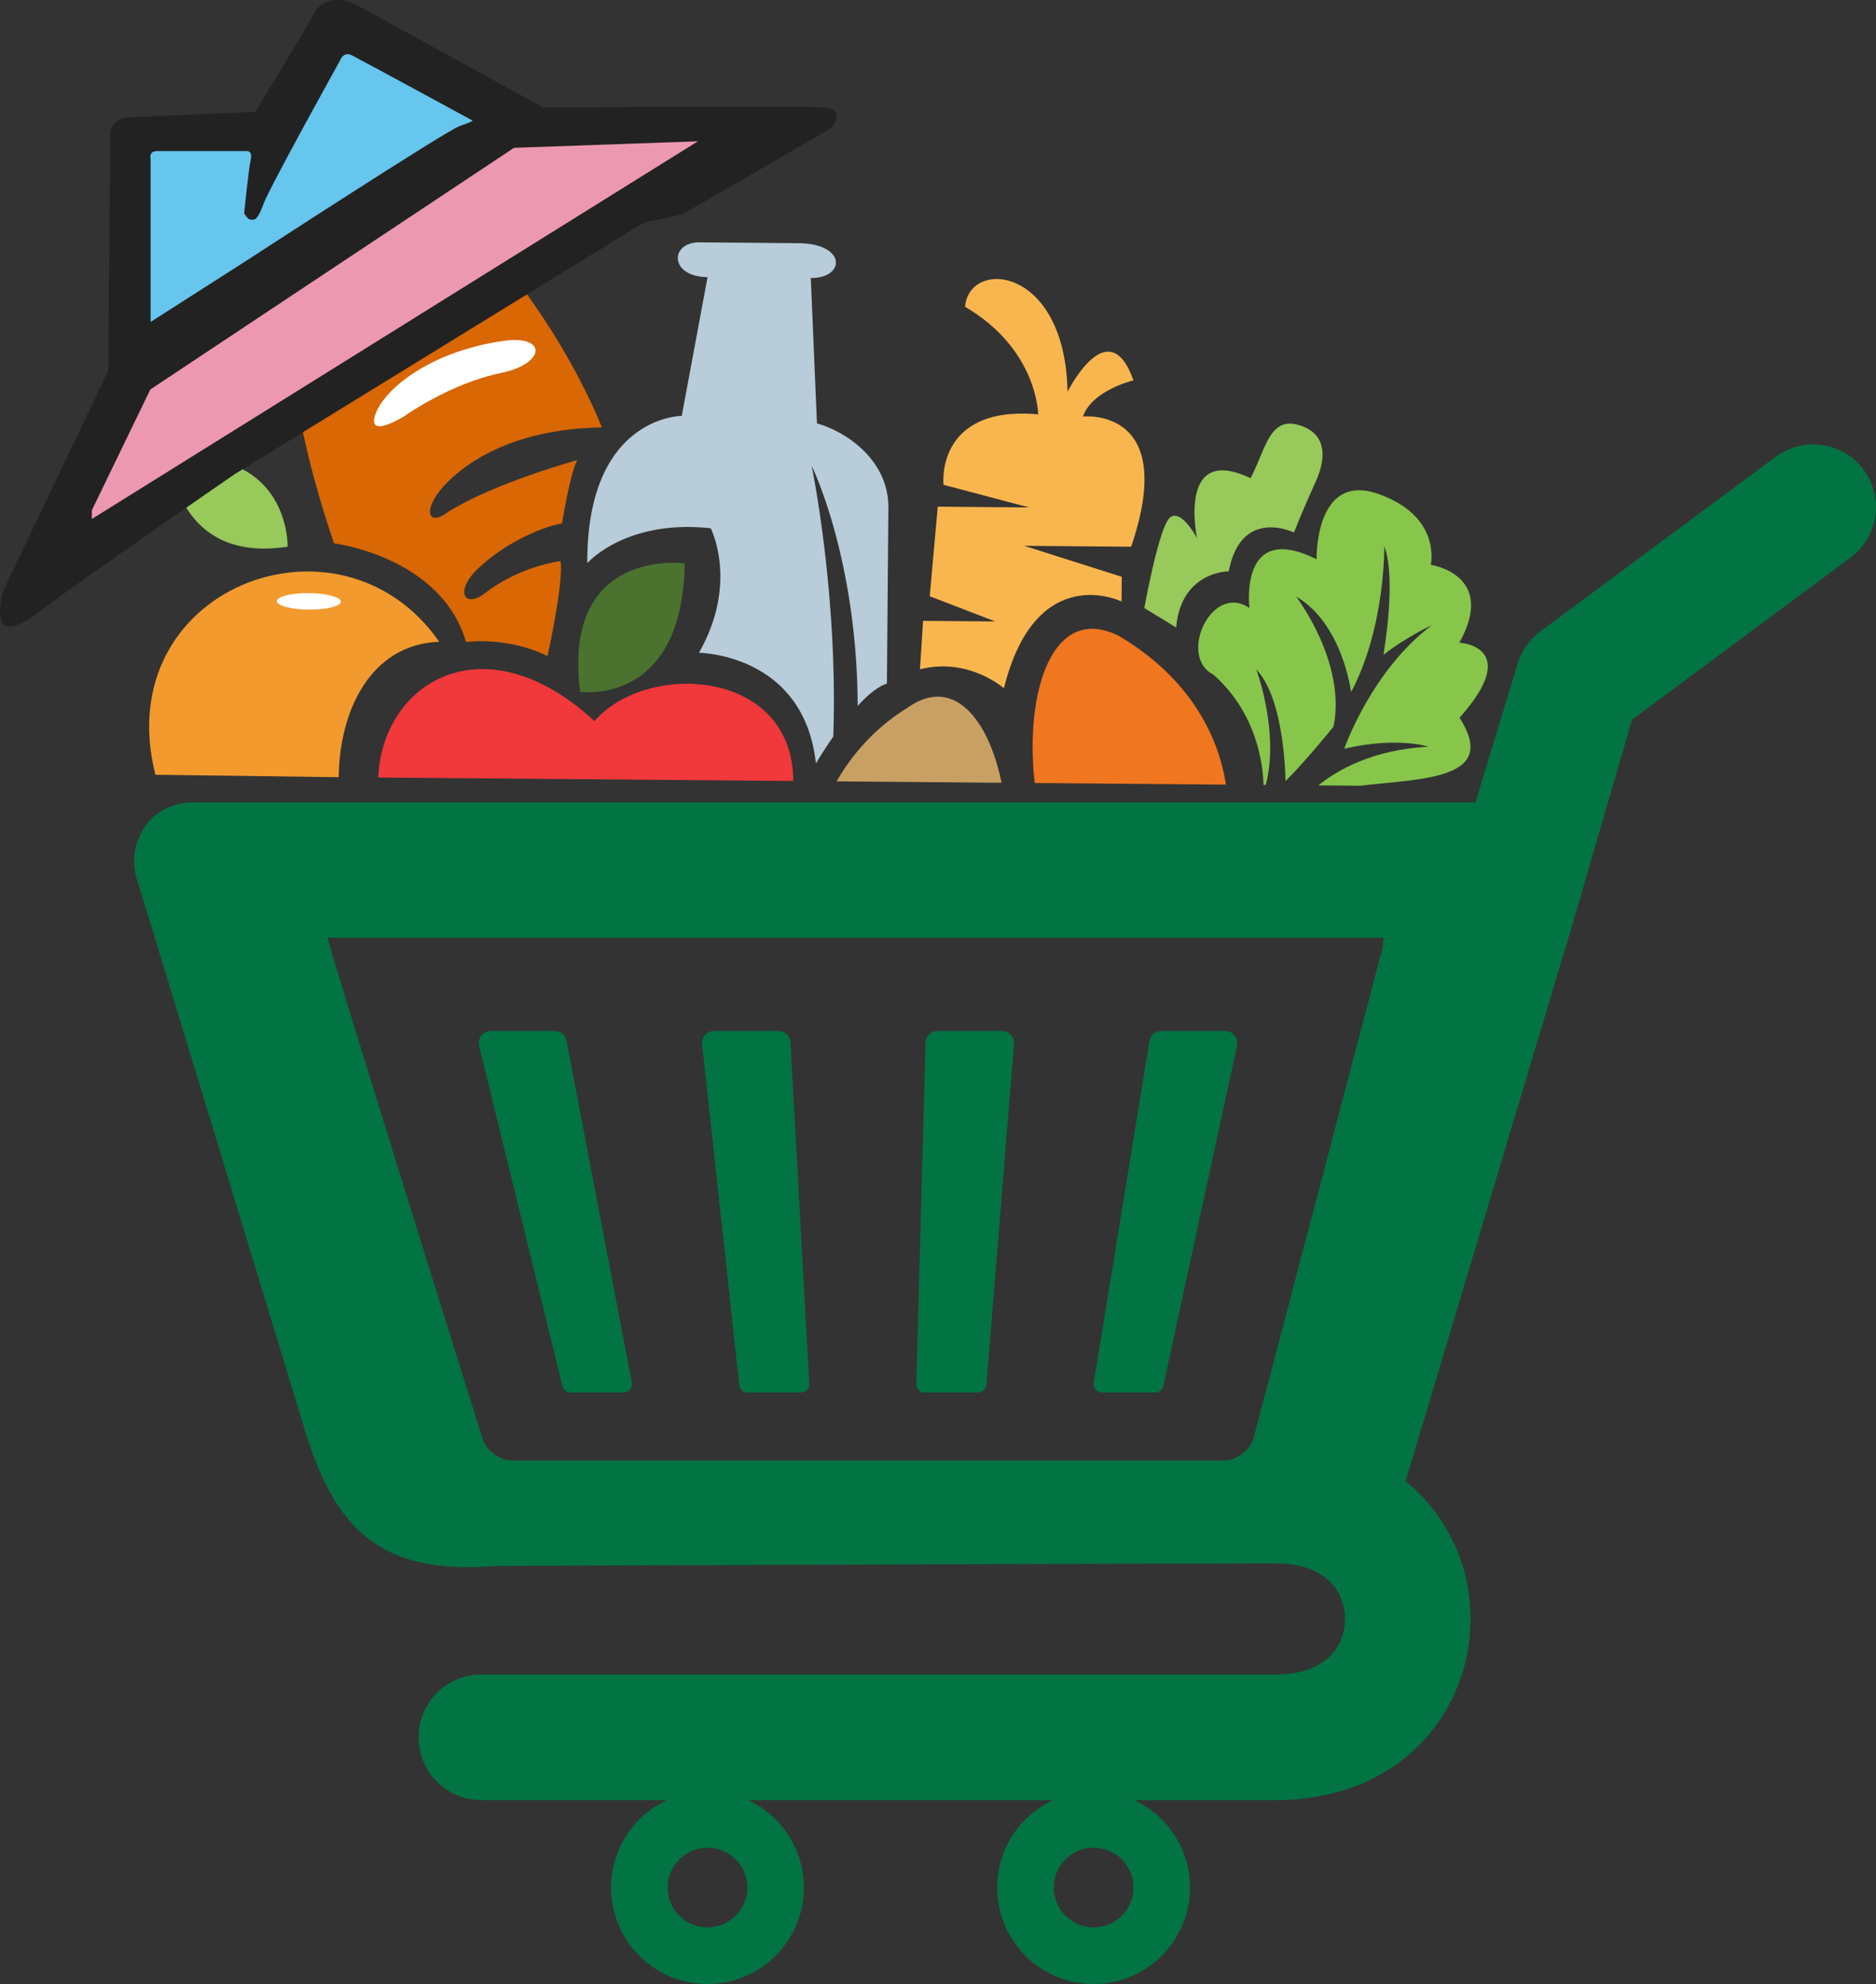 <?xml version="1.0" encoding="UTF-8"?> <svg xmlns="http://www.w3.org/2000/svg" width="228.801" height="64mm" viewBox="0 0 171.6 181.417"><rect x="0" y="0" width="171.6" height="181.417" fill="#333333" stroke="none"/><defs><style>.cls-1{fill:#97c95b}.cls-12{fill:#027342}</style></defs><g id="_レイヤー_1"><g id="_レイヤー_2"><path class="cls-12" d="M51.821 95.168a1.103 1.103 0 0 0-1.083-.896h-5.843c-.716 0-1.242.67-1.072 1.365l7.623 31.116a.753.753 0 0 0 .731.574h4.879c.472 0 .828-.43.74-.895L51.82 95.168zm19.383-.896H65.32c-.657 0-1.168.57-1.097 1.222l3.395 31.161a.753.753 0 0 0 .749.672h4.906a.753.753 0 0 0 .752-.795l-1.72-31.218a1.103 1.103 0 0 0-1.1-1.042zm20.45 0h-5.892c-.598 0-1.087.475-1.103 1.073l-.844 31.208a.753.753 0 0 0 .753.774h4.911c.393 0 .72-.302.751-.693l2.523-31.17a1.103 1.103 0 0 0-1.1-1.192zm20.426 0h-5.853c-.54 0-1.002.391-1.089.925l-5.097 31.255a.753.753 0 0 0 .744.875h4.885a.753.753 0 0 0 .736-.594l6.752-31.124a1.103 1.103 0 0 0-1.078-1.337zm-12.045 69.508a8.721 8.721 0 0 0-3.724.826h7.449a8.722 8.722 0 0 0-3.725-.826z"></path><path class="cls-12" d="M170.472 42.949a5.759 5.759 0 0 0-8.038-1.192l-21.544 15.98a5.762 5.762 0 0 0-2.093 3.01l-3.84 12.623H17.57c-.847 0-1.648.199-2.366.552a5.112 5.112 0 0 0-2.097 1.889 5.546 5.546 0 0 0-.598 4.559l.594 1.918.83 2.71 13.722 45.003c2.853 9.952 7.158 14.079 17.886 13.186 0 0 61.888-.228 71.097-.228 4.708 0 6.385 2.624 6.385 5.082 0 2.453-1.677 5.077-6.385 5.077H44.035a5.737 5.737 0 0 0-5.746 5.742 5.743 5.743 0 0 0 5.746 5.746h16.956a8.81 8.81 0 0 0-5.094 7.993 8.816 8.816 0 0 0 8.819 8.818c4.87 0 8.814-3.948 8.814-8.818a8.805 8.805 0 0 0-5.094-7.993H96.31a8.819 8.819 0 1 0 7.448 0h12.88c11.737 0 17.873-8.332 17.873-16.565 0-4.364-1.673-8.45-4.708-11.493a16.66 16.66 0 0 0-1.233-1.1l15.163-50.586.311-1.042 2.786-9.587 2.454-8.42 19.99-14.826a5.746 5.746 0 0 0 1.197-8.038zM64.716 176.24a3.64 3.64 0 0 1-3.641-3.641 3.641 3.641 0 1 1 7.282 0 3.643 3.643 0 0 1-3.641 3.641zm35.32 0a3.643 3.643 0 0 1 0-7.287 3.641 3.641 0 0 1 3.64 3.646 3.64 3.64 0 0 1-3.64 3.641zm26.21-88.754l-11.6 44.084c-.39 1.13-1.561 1.98-2.72 1.98H46.863c-1.159 0-2.325-.85-2.716-1.98 0 0-14.195-45.28-14.17-45.824h96.547c.025.544-.07 1.134-.278 1.74z"></path></g><path class="cls-1" d="M118.358 48.695s-4.828-2.38-5.962 3.55c0 0-4.348-.04-4.811 5.135l-2.91-1.778s1.315-7.342 2.327-8.26c1.013-.907 2.493 1.865 2.493 1.865s-1.85-8.708 4.892-5.478c1.357-2.578 1.723-5.582 4.306-4.893 2.587.69 2.732 2.859 1.626 5.277a106.789 106.789 0 0 0-1.96 4.582z"></path><path d="M110.98 61.679c4.033 3.559 4.551 8.309 4.595 10.096l.205.002c1.274-4.869-.87-10.57-.87-10.57 2.651 2.778 2.675 10.22 2.675 10.22 1.768-1.742 4.389-4.977 4.389-4.977 1.217-5.845-3.413-11.898-3.413-11.898 4.242 2.456 5.028 8.732 5.028 8.732 3.14-5.909 3.035-13.35 3.035-13.35 1.146 3.105-.084 9.95-.084 9.95 2.104-1.653 4.451-2.725 4.451-2.725-5.546 4.138-8.03 11.304-8.03 11.304 4.857-1.129 7.689-.186 7.689-.186-5.172.277-8.406 2.201-10.06 3.539l3.808.033c5.786-.67 12.717-.56 9.114-6.222 5.826-6.552-.024-6.859-.024-6.859 3.481-6.239-2.615-7.124-2.615-7.124s1.04-4.42-4.792-6.477c-5.836-2.055-5.653 5.972-5.653 5.972-7.157-3.574-6.138 4.46-6.138 4.46-3.492-2.367-6.559 4.458-3.31 6.08z" fill="#87c64b"></path><path d="M112.14 71.749c-.468-3.13-2.342-9.168-9.743-13.573-6.086-3.11-8.7 5-7.752 13.422l17.495.15z" fill="#f17620"></path><path d="M91.613 71.575c-1.212-5.94-4.474-9.801-8.578-6.873-3.11 1.91-5.157 4.387-6.507 6.746l15.085.127z" fill="#c9a063"></path><path d="M91.827 62.935s-3.234-2.869-7.676-1.735l.285-4.428 6.602.055-5.994-2.307.733-8.19 8.359.071-7.835-2.07s-.78-7.278 8.661-6.446c0 0-.032-5.938-6.688-9.833.371-4.43 9.143-3.774 9.378 7.767 0 0 3.742-7.493 6.027-1.04 0 0-3.768.889-4.622 3.306 0 0 8.781-.93 4.412 11.907l-9.78-.082 8.92 2.834-.018 2.257s-7.824-3.83-10.764 7.934z" fill="#f9b64f"></path><path d="M81.262 46.462l-.135 16.046c-.847.274-1.79 1.07-2.675 2.041-.045-13.534-4.21-21.959-4.21-21.959s2.432 11.673 1.979 24.771a39.245 39.245 0 0 0-1.59 2.449c-1.087-10.04-10.698-10.12-10.698-10.12 3.65-6.403 1.076-11.385 1.076-11.385-7.798-.848-11.288 3.193-11.288 3.193-.057-13.359 8.507-13.468 8.64-13.47l2.36-12.687c-3.51-.032-3.48-3.204-.718-3.18 0 0 4.594.037 9.022.075 4.432.039 4.317 3.207 1.14 3.186l.564 13.291c2.747.78 6.573 3.401 6.534 7.748z" fill="#b8ccd9"></path><path d="M53.062 63.252s9.351 1.415 9.576-11.736c0 0-11.244-1.544-9.576 11.736z" fill="#4b732f"></path><path d="M72.56 71.412c-.027-10.247-13.384-11.008-18.18-5.475-10.097-9.3-19.402-3.54-19.783 5.16l37.963.315z" fill="#f1383b"></path><path d="M30.983 71.066c.055-6.056 2.903-12.15 9.192-12.383-9.03-13.001-30.278-4.928-25.96 12.161l16.768.222z" fill="#f29a2e"></path><path class="cls-1" d="M26.315 49.986s.19-9.135-10.742-8.004c0 0 .587 9.585 10.742 8.004z"></path><path d="M50.082 59.99s1.507-6.784 1.19-8.68c0 0-3.684.416-6.937 2.95-1.907 1.434-2.785-.245-.536-2.342 2.245-2.1 5.38-3.634 7.612-4.062 0 0 .706-4.45 1.384-5.783 0 0-7.483 2.052-11.74 4.691-2.018 1.546-2.339-.238-.54-2.234 1.8-1.989 6.064-5.296 14.535-5.448 0 0-4.578-12.186-15.421-21.64-4.648-4.053-20.279-.841-9.08 32.244 0 0 9.802 1.198 12.08 9.019 0 0 3.792-.524 7.453 1.285z" fill="#d96704"></path><path d="M37.004 38.041s-3.472 2.199-2.673-.138c.798-2.333 5.177-5.972 12.317-6.805 3.453-.193 2.993 2.223-.808 3.003-4.685.965-8.836 3.94-8.836 3.94zm-5.829 16.971c-.005.42-1.314.743-2.93.73-1.616-.015-2.922-.36-2.918-.779.003-.412 1.314-.741 2.927-.726 1.619.014 2.923.366 2.921.775z" fill="#fff"></path></g><g id="_レイヤー_2-2"><g id="_レイヤー_3"><path d="M9.893 33.921L.338 53.926s-1.82 5.771 2.986 2.19 18.114-12.74 18.114-12.74L58.886 20.35l3.558-.761 13.566-7.863s1.463-1.692-.527-1.891c-1.99-.2-25.778 0-25.778 0L32.486.38s-2.588-1.294-3.782.895-5.375 8.958-5.375 8.958l-11.844.498s-1.393.298-1.393 1.493-.2 21.697-.2 21.697z" fill="#222"></path><path d="M13.775 29.442v-14.93s-.2-.696.597-.696h8.161s.597-.1.398.796-.597 4.877-.597 4.877.28.597.638.597.556.1 1.154-1.492 6.967-13.039 6.967-13.039.298-.896 1.094-.497 11.048 5.971 11.048 5.971 0 .1-1.194.498-19.707 12.441-19.707 12.441l-8.56 5.474z" fill="#66c6ee"></path><path fill="#ed98b1" d="M8.4 46.662l5.352-11.049 33.265-22.096 16.82-.597L8.4 47.457"></path></g></g></svg> 